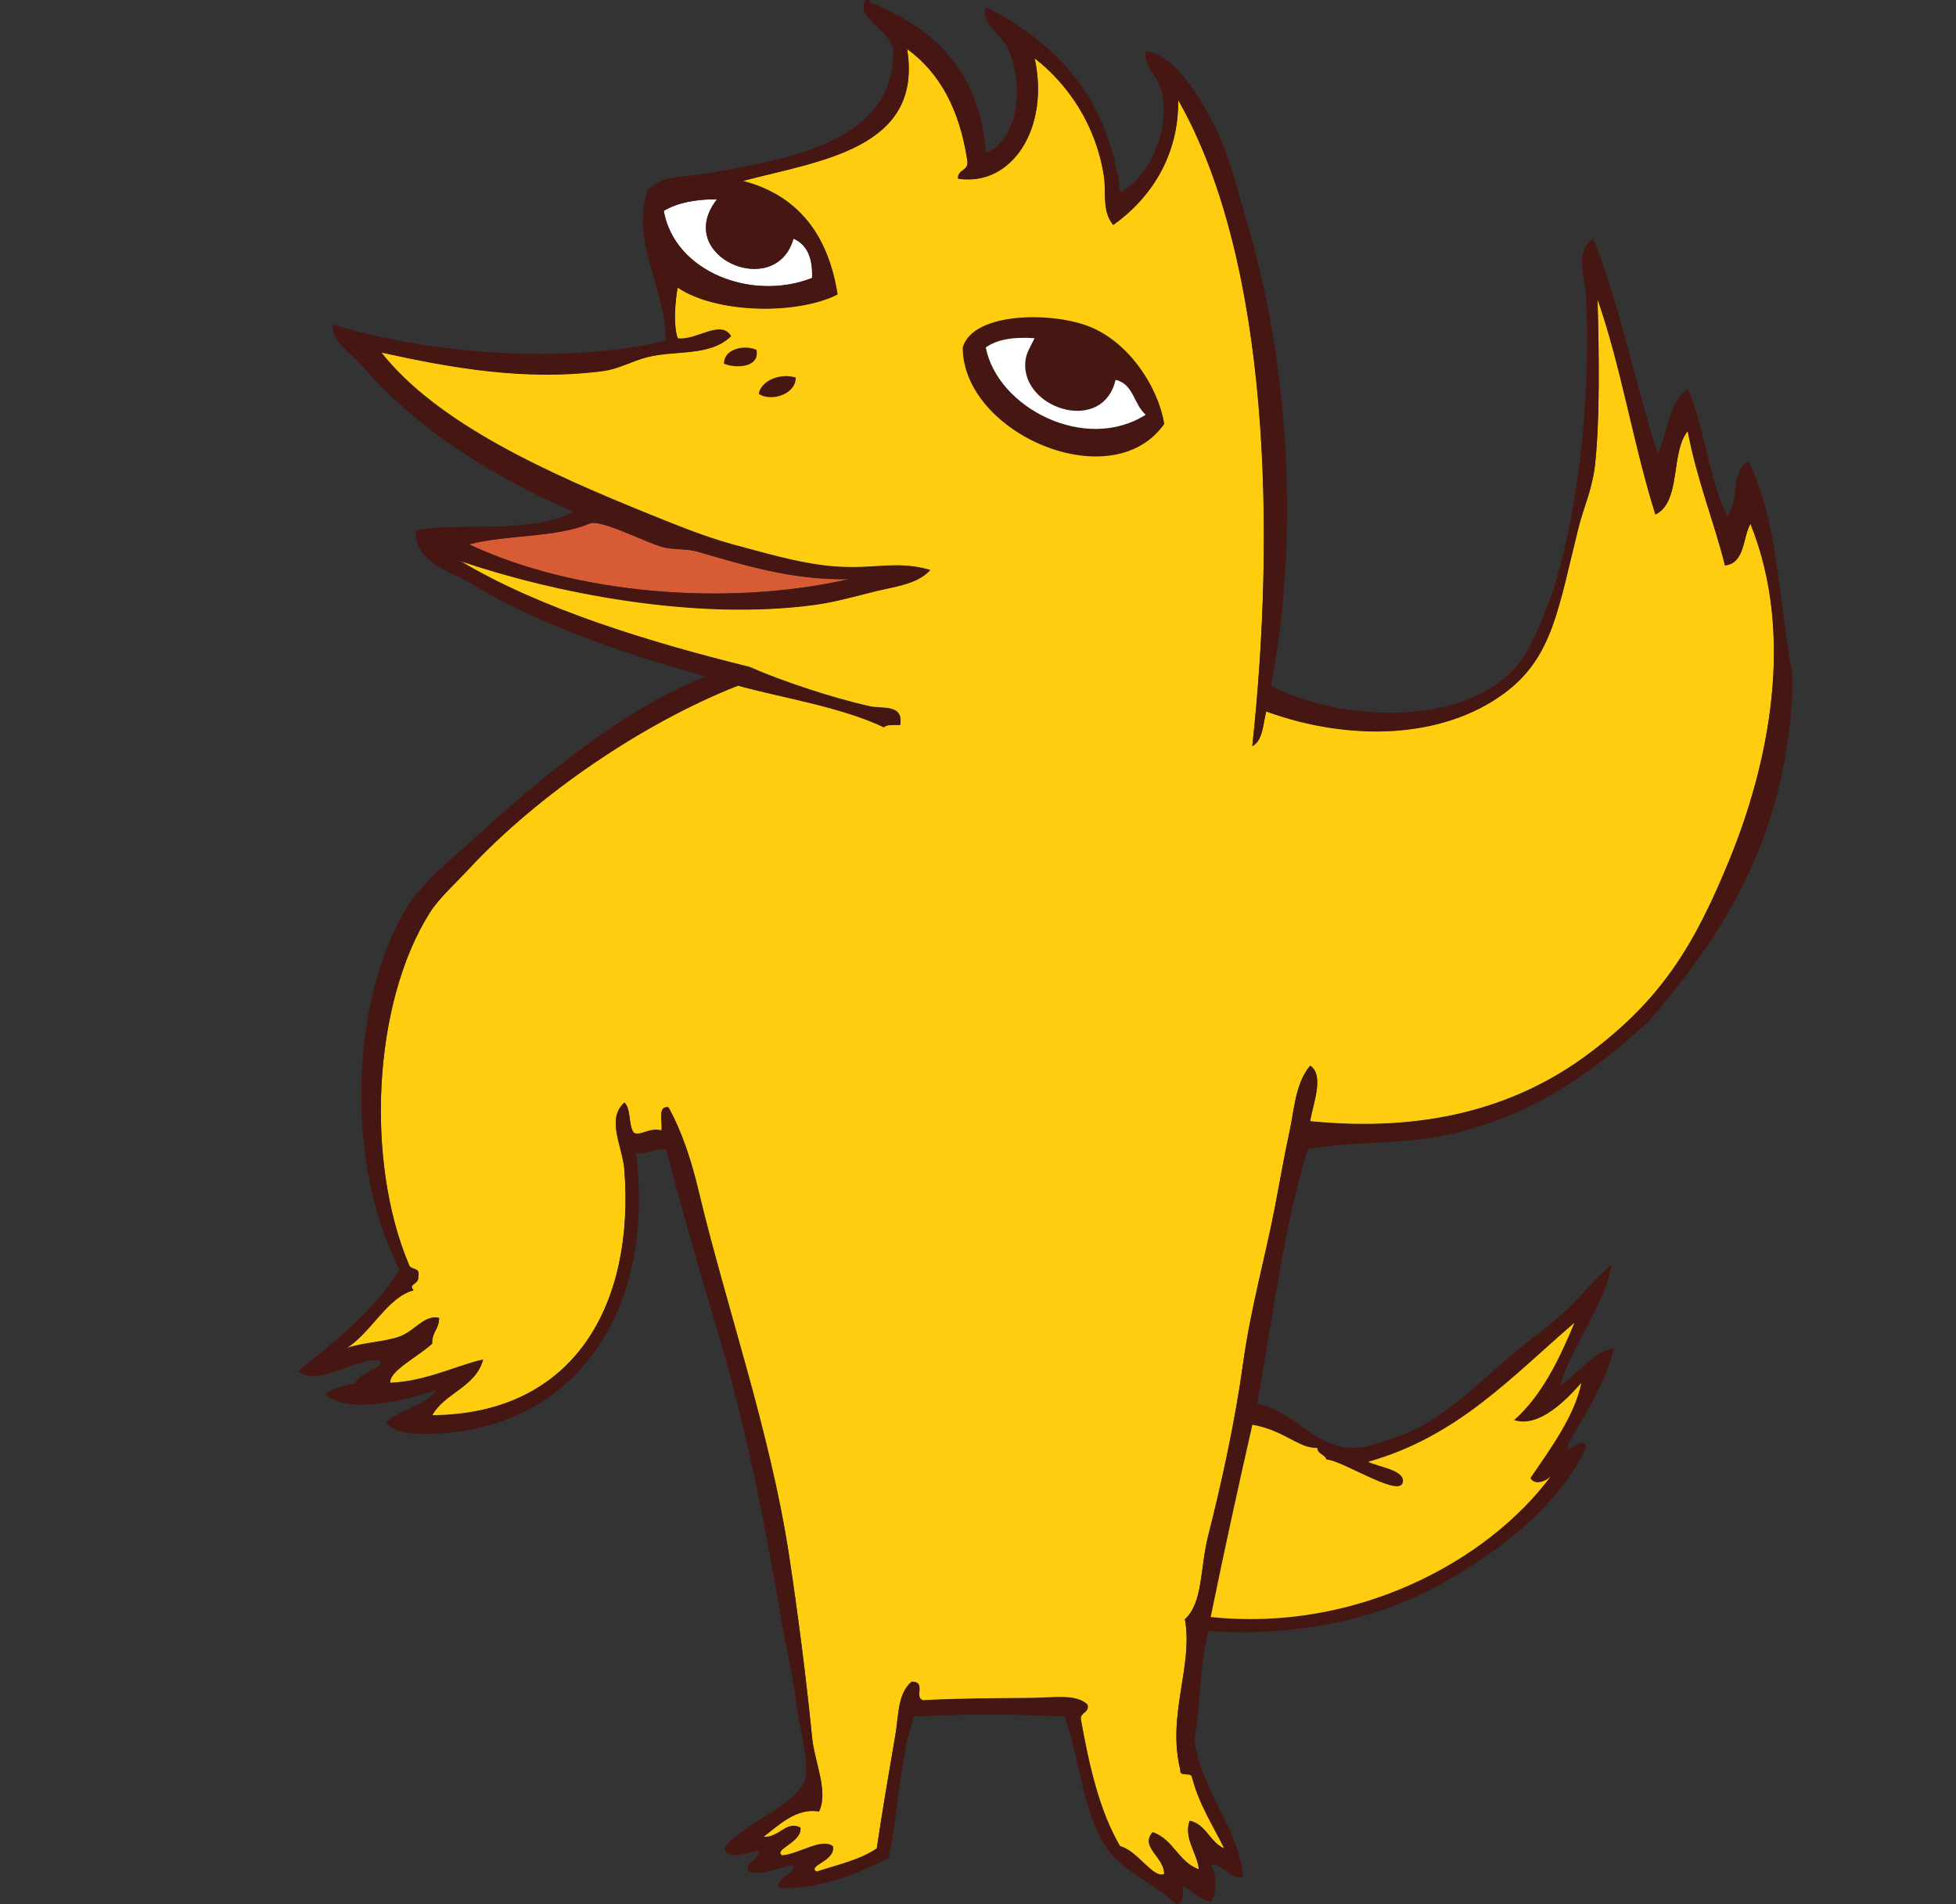 <?xml version="1.0" encoding="utf-8"?>
<!-- Generator: Adobe Illustrator 15.0.2, SVG Export Plug-In . SVG Version: 6.00 Build 0)  -->
<!DOCTYPE svg PUBLIC "-//W3C//DTD SVG 1.1//EN" "http://www.w3.org/Graphics/SVG/1.1/DTD/svg11.dtd">
<svg version="1.1" xmlns="http://www.w3.org/2000/svg" xmlns:xlink="http://www.w3.org/1999/xlink" x="0px" y="0px"
	 width="36.047px" height="35.099px" viewBox="0 0 36.047 35.099" enable-background="new 0 0 36.047 35.099" xml:space="preserve">
<rect x="0" y="0" width="36.047" height="35.099" fill="#333333" stroke="none"/>
<g id="Ebene_1" display="none">
	<g display="inline">
		<path fill-rule="evenodd" clip-rule="evenodd" fill="#461612" d="M16.002,0.261c0.028,0,0.056,0,0.083,0
			c1.192,0.461,2.071,1.235,2.625,2.333c0.409-0.481,0.075-1.385-0.125-1.875c-0.065-0.144-0.271-0.146-0.25-0.375
			c0.579-0.035,0.843,0.599,1.375,0.75c0.085,0.151,0.215,0.257,0.375,0.333c0.479,0.562,0.816,1.267,1.125,2
			c0.674-0.346,0.346-1.413,0.25-2c1.079,0.646,1.575,1.923,1.834,3.333c0.26,1.422,0.383,3.068,0.25,4.501
			c-0.033,0.352-0.178,0.732-0.209,1.125c-0.039,0.509,0.007,1.043-0.041,1.542c-0.011,0.106-0.162,0.457-0.125,0.542
			c0.163,0.372,1.378,0.427,2.083,0.417c1.671-0.025,2.708-0.411,3.792-1.125c0.51-0.335,0.952-0.915,1.459-1.417
			c0.49-0.485,0.901-1.049,1.375-1.542c0.762-0.793,1.64-1.473,2.292-2.125c0.355-0.355,0.569-0.975,1.125-1.042
			c-0.309,1.081-0.842,2.296-1.291,3.375c0.595-0.113,1.168-0.609,1.708-0.917c-0.161,0.769-0.595,1.266-0.875,1.917
			c0.521-0.077,0.753-0.441,1.209-0.583c-0.039,0.655-0.414,1.24-0.667,1.833c-0.52,1.218-1.125,2.33-1.75,3.417
			c-0.326,0.565-0.574,1.161-0.876,1.708c-0.413,0.751-1.098,1.401-1.75,2.042c-1.923,1.89-4.584,2.562-7.501,3.459
			c-0.338,1.037-0.551,2.199-0.75,3.376c0.7,0.324,1.206,0.77,2.209,0.666c1.82-0.187,3.416-1.406,4.667-2.083
			c-0.246,0.754-0.847,1.153-1.209,1.792c0.392-0.013,0.495-0.311,0.876-0.334c0.055,0.53-0.483,0.821-0.667,1.25
			c0.187,0.019,0.389-0.164,0.5-0.083c-0.029,0.369-0.293,0.705-0.542,0.958c-1.083,1.101-2.614,1.93-4.459,2.251
			c-0.637,0.111-1.34,0.129-1.958,0.25c-0.038,0.754-0.365,1.339-0.334,2.042c0.045,1.011,0.927,1.896,0.667,2.709
			c-0.076,0.205-0.216-0.185-0.375-0.167c0,0.139,0,0.277,0,0.417c-0.205,0.089-0.428-0.097-0.459,0.166
			c-0.594-0.268-0.985-0.735-1.458-1.125c-0.324-0.856-0.378-1.983-0.625-2.917c-0.878-0.099-1.939-0.022-2.709,0.125
			c-0.364,0.935-0.179,2.049-0.458,3.001c-0.593,0.364-1.333,0.583-2.167,0.708c-0.154-0.175,0.144-0.165,0.125-0.333
			c-0.314-0.057-0.443,0.213-0.833,0.041c-0.13-0.151,0.082-0.227,0.125-0.333c-0.243-0.009-0.487,0.164-0.708,0.042
			c0.389-0.528,1.003-0.831,1.542-1.209c0.142-1.475-0.129-2.555-0.292-3.792c-0.229-1.747-0.485-2.495-0.667-3.667
			c-0.385-1.243-0.773-2.688-1.125-4.084c-0.574,0.229-1.054,0.682-1.667,1c-0.577,0.299-1.198,0.526-1.792,0.875
			c-1.143,0.671-2.424,1.434-3.751,1.625c-0.746,0.108-2.08,0.107-2.542-0.208c0.022-0.316,0.959-0.064,1.083-0.417
			c-0.752,0.126-1.379-0.054-1.958-0.166C1.483,24.205,1,24.213,0.917,23.889c0.66-0.034,1.133-0.256,1.667-0.416
			c-0.132-0.196-0.389-0.014-0.625,0c-0.217,0.012-0.524-0.021-0.75-0.042C0.771,23.391,0.153,23.377,0,22.973
			c1.178,0.137,2.038-0.514,2.875-1.042c1.645-1.039,3.096-2.424,4.334-3.792c1.749-1.934,3.119-4.269,5.501-5.292
			c-1.526-0.727-3.386-1.141-4.876-1.792c-0.025-0.335-0.374-0.348-0.333-0.75c1.528,0.223,3.459,0.071,4.584-0.583
			c-1.975-1.567-3.787-3.52-4.251-6.459c0.699,0.59,1.272,1.272,2.084,1.75c0.808,0.476,1.651,0.928,2.625,1.25
			C12.487,5.879,12.58,5.581,12.46,5.22c-0.151-0.453-0.635-0.684-0.333-1.333c0.352-0.426,0.922-0.651,1.708-0.708
			c0.924-0.067,2.078-0.594,2.458-1.083c0.387-0.498-0.016-1.355-0.375-1.667C15.888,0.314,16.001,0.344,16.002,0.261z M14.46,3.262
			c0.744,0.512,1.583,1.133,1.458,2.375c-0.88,0.518-2.454,0.266-3.125-0.25c-0.012,0.401,0.055,0.723,0.167,1
			c0.293,0.182,1.178-0.016,1.208,0.292C12.104,6.813,9.895,5.67,8.792,4.595c-0.177-0.173-0.342-0.481-0.5-0.417
			c1.172,2.954,3.293,4.958,6.084,6.293c0.738,0.41,1.667,0.376,2.292,0.875c-0.514,0.337-1.237,0.344-1.917,0.5
			c-0.395,0.091-0.793,0.249-1.208,0.292c-0.764,0.079-1.483-0.181-2.25-0.083c0.714,0.235,1.364,0.595,1.958,0.625
			c0.091,0.035,0.093,0.157,0.208,0.167c0.618,0.138,1.366,0.404,2,0.542c0.201,0.043,0.635-0.046,0.625,0.292
			c-0.829-0.155-1.598-0.29-2.417-0.5c-0.186-0.048-0.411-0.21-0.583-0.208c-0.201,0.002-0.656,0.216-0.833,0.333
			c-0.828,0.551-1.644,1.263-2.292,1.958c-0.679,0.729-1.234,1.568-1.917,2.375c-1.338,1.582-2.854,3.106-4.625,4.167
			c0.044,0.184-0.181,0.097-0.167,0.25c-0.707,0.362-1.332,0.808-2.083,1.125c0.778-0.001,1.69,0.071,2.333-0.125
			C3.686,23,3.81,22.795,4,22.889c-0.016,0.381-0.522,0.522-0.875,0.667c-0.407,0.167-0.885,0.262-1.25,0.417
			c0.804,0.399,2.184-0.025,2.917,0.083c-0.286,0.408-0.8,0.589-1.292,0.792c2.316,0.278,3.644-0.83,5.167-1.542
			c1.325-0.619,2.489-1.368,3.667-2.042c-0.07-0.588-0.458-1.286-0.292-1.834c0.476-0.072,0.187,0.619,0.5,0.709
			c-0.018,0.065-0.131,0.035-0.083,0.166c0.165,1.128,0.663,2.211,1.042,3.376c0.254,0.782,0.268,1.733,0.458,2.625
			c0.187,0.874,0.37,1.738,0.542,2.542c0.279,1.31,0.582,3.282,0.167,4.543c-0.378-0.09-0.835,0.434-1.167,0.666
			c0.328-0.018,0.827-0.266,1-0.166c0.068,0.247-0.455,0.306-0.25,0.417c0.346,0.012,0.558-0.11,0.875-0.125
			c0.145,0.104-0.316,0.279-0.083,0.333c0.443-0.112,0.777-0.334,1.167-0.5c0.061-0.867,0.145-1.613,0.25-2.417
			c0.053-0.402-0.025-0.876,0.25-1.125c0.178,0.1,0.134,0.234,0.167,0.416c0.842-0.068,1.765-0.105,2.542-0.083
			c0.255,0.008,0.612-0.108,0.792,0.167c-0.06,0.187-0.202,0.041-0.333,0.125c0.227,0.796,0.14,1.771,0.416,2.5
			c0.081,0.213,0.357,0.471,0.584,0.667c0.131,0.113,0.407,0.326,0.458,0.25c-0.059-0.22-0.297-0.48-0.208-0.708
			c0.356,0.102,0.386,0.53,0.708,0.666c0.028-0.334-0.271-0.593-0.083-0.833c0.188,0.029,0.348,0.5,0.458,0.333
			c-0.058-0.637-0.42-0.969-0.458-1.625c-0.082-0.057-0.194-0.084-0.208-0.208c0.276-1.568,0.431-3.259,0.583-4.793
			c0.139-1.396,0.639-2.805,0.792-4.125c0.088-0.764,0.153-1.264,0.333-1.959c0.102-0.392,0.092-1.265,0.709-1.167
			c-0.04,0.517-0.421,0.913-0.334,1.417c1.575-0.322,3.189-0.849,4.584-1.5c0.573-0.268,1.108-0.741,1.667-1.125
			c0.578-0.398,1.208-0.766,1.625-1.209c0.378-0.401,0.774-1.028,1.042-1.458c0.118-0.189,0.214-0.403,0.333-0.625
			c0.653-1.21,1.384-2.555,1.959-3.75c0.237-0.494,0.416-1.034,0.625-1.542c0.051-0.123,0.154-0.22,0.208-0.333
			c-0.63,0.175-0.966,0.646-1.5,0.917c0.14-0.875,0.807-1.222,1-2.042c-0.435,0.232-0.819,0.514-1.333,0.667
			c-0.18,0.042-0.13,0.315-0.375,0.292c0.283-1.259,0.91-2.173,1.292-3.334c-0.203-0.052-0.354,0.292-0.5,0.458
			c-0.571,0.651-1.169,1.127-1.792,1.708c-0.534,0.498-0.99,1.148-1.542,1.709c-0.546,0.554-1.119,1.122-1.667,1.625
			c-0.339,0.311-0.812,0.594-1.209,0.708c-1.576,0.456-3.389,0.822-4.917,0.292c-0.105,0.256,0.043,0.765-0.167,0.917
			c-0.245-0.166,0.044-0.822-0.083-1.125c0.449-3.645,0.93-8.233-1-10.585c0.111,0.838-0.246,1.556-0.875,1.792
			c-0.326-0.708-0.763-1.722-1.292-2.375c-0.117-0.145-0.509-0.527-0.583-0.458c0.316,0.787,0.053,2.147-0.792,1.958
			c-0.059-0.184,0.141-0.109,0.125-0.25c-0.506-0.786-1.077-1.729-1.917-2.042C17.52,2.028,15.578,3.068,14.46,3.262z M12.501,4.095
			c0.544,0.927,1.777,1.546,3.167,1.25c-0.188-0.422-0.298-0.924-0.667-1.167C14.76,5.13,13.02,4.524,13.585,3.637
			C13.11,3.675,12.746,3.825,12.501,4.095z M13.21,10.263c-0.255-0.123-0.708-0.364-0.833-0.333
			c-1.162,0.285-2.515,0.867-4.042,0.792c1.636,0.961,5.119,1.158,7.251,0.5C14.622,10.971,14.01,10.646,13.21,10.263z
			 M27.92,25.848c0.196-0.301,0.575-0.656,0.792-0.958c0.051-0.071,0.242-0.3,0.125-0.25c-0.981,0.754-2.386,1.086-3.625,1.583
			c0.211,0.012,0.423,0.021,0.458,0.208c-0.157-0.018-0.195,0.083-0.292,0.125c-0.961-0.245-1.951-0.546-2.667-0.916
			c-0.263,1.214-0.37,2.497-0.5,3.917c0.403,0.021,0.955,0.001,1.375-0.042c2.025-0.205,3.667-1.087,4.751-2.125
			c0.169-0.162,0.368-0.424,0.334-0.542c-0.339,0.015-0.622,0.287-0.917,0.209c0.366-0.426,0.953-0.853,1.125-1.334
			c-0.403,0.139-0.812,0.494-1.292,0.417C27.556,25.901,27.809,25.945,27.92,25.848z"/>
		<path fill-rule="evenodd" clip-rule="evenodd" fill="#FFFFFF" d="M13.585,3.637C13.02,4.524,14.76,5.13,15.002,4.178
			c0.368,0.243,0.478,0.745,0.667,1.167c-1.39,0.296-2.623-0.323-3.167-1.25C12.746,3.825,13.11,3.675,13.585,3.637z"/>
		<path fill-rule="evenodd" clip-rule="evenodd" fill="#461612" d="M21.461,8.096c-0.605,0.716-2.275,0.659-3.125,0.083
			c-0.365-0.248-0.838-0.778-0.917-1c-0.054-0.152-0.057-0.797,0.083-1c0.239-0.345,1.31-0.505,1.959-0.333
			c0.426,0.113,0.859,0.418,1.125,0.667C21,6.899,21.299,7.448,21.461,8.096z M18.002,6.387c0.216,1.218,1.389,1.688,2.875,1.5
			c-0.087-0.455-0.35-0.733-0.584-1.042c-0.3,0.885-1.989,0.455-1.458-0.625C18.429,6.216,18.276,6.235,18.002,6.387z"/>
		<path fill-rule="evenodd" clip-rule="evenodd" fill="#FFFFFF" d="M18.835,6.22c-0.53,1.08,1.159,1.51,1.458,0.625
			c0.234,0.308,0.497,0.586,0.584,1.042c-1.486,0.188-2.659-0.282-2.875-1.5C18.276,6.235,18.429,6.216,18.835,6.22z"/>
		<path fill-rule="evenodd" clip-rule="evenodd" fill="#461612" d="M14.46,6.846c0.03,0.355-0.404,0.448-0.708,0.333
			C13.833,6.923,14.194,6.784,14.46,6.846z"/>
		<path fill-rule="evenodd" clip-rule="evenodd" fill="#461612" d="M14.96,7.637c-0.141,0.256-0.432,0.312-0.792,0.25
			C14.181,7.559,14.872,7.256,14.96,7.637z"/>
		<path fill-rule="evenodd" clip-rule="evenodd" fill="#D75B35" d="M15.585,11.221c-2.133,0.658-5.615,0.461-7.251-0.5
			c1.528,0.075,2.88-0.507,4.042-0.792c0.125-0.031,0.579,0.211,0.833,0.333C14.01,10.646,14.622,10.971,15.585,11.221z"/>
		<path fill-rule="evenodd" clip-rule="evenodd" fill="#FECD0F" d="M16.544,0.803c0.84,0.312,1.411,1.256,1.917,2.042
			c0.016,0.141-0.184,0.066-0.125,0.25c0.845,0.189,1.109-1.171,0.792-1.958c0.074-0.069,0.466,0.314,0.583,0.458
			c0.529,0.653,0.966,1.667,1.292,2.375c0.629-0.236,0.986-0.954,0.875-1.792c1.93,2.352,1.449,6.94,1,10.585
			c0.127,0.303-0.162,0.959,0.083,1.125c0.21-0.152,0.062-0.661,0.167-0.917c1.528,0.531,3.341,0.164,4.917-0.292
			c0.396-0.115,0.87-0.397,1.209-0.708c0.548-0.503,1.121-1.071,1.667-1.625c0.552-0.561,1.008-1.211,1.542-1.709
			c0.623-0.582,1.221-1.057,1.792-1.708c0.146-0.167,0.297-0.511,0.5-0.458c-0.382,1.161-1.009,2.075-1.292,3.334
			c0.245,0.023,0.195-0.249,0.375-0.292c0.514-0.153,0.898-0.435,1.333-0.667c-0.193,0.82-0.86,1.167-1,2.042
			c0.534-0.271,0.87-0.742,1.5-0.917c-0.054,0.113-0.157,0.21-0.208,0.333c-0.209,0.508-0.388,1.048-0.625,1.542
			c-0.575,1.196-1.306,2.54-1.959,3.75c-0.119,0.222-0.215,0.436-0.333,0.625c-0.268,0.431-0.664,1.058-1.042,1.458
			c-0.417,0.443-1.047,0.811-1.625,1.209c-0.559,0.384-1.094,0.857-1.667,1.125c-1.395,0.651-3.009,1.178-4.584,1.5
			c-0.087-0.504,0.294-0.9,0.334-1.417c-0.617-0.098-0.607,0.775-0.709,1.167c-0.18,0.695-0.245,1.195-0.333,1.959
			c-0.153,1.32-0.653,2.729-0.792,4.125c-0.152,1.534-0.307,3.225-0.583,4.793c0.014,0.124,0.126,0.151,0.208,0.208
			c0.038,0.656,0.4,0.988,0.458,1.625c-0.11,0.167-0.27-0.304-0.458-0.333c-0.188,0.24,0.111,0.499,0.083,0.833
			c-0.322-0.136-0.352-0.564-0.708-0.666c-0.089,0.228,0.149,0.488,0.208,0.708c-0.051,0.076-0.327-0.137-0.458-0.25
			c-0.227-0.196-0.503-0.454-0.584-0.667c-0.276-0.729-0.189-1.704-0.416-2.5c0.131-0.084,0.273,0.062,0.333-0.125
			c-0.18-0.275-0.537-0.159-0.792-0.167c-0.777-0.022-1.7,0.015-2.542,0.083c-0.033-0.182,0.011-0.316-0.167-0.416
			c-0.275,0.249-0.197,0.723-0.25,1.125c-0.105,0.804-0.189,1.55-0.25,2.417c-0.39,0.166-0.724,0.388-1.167,0.5
			c-0.233-0.054,0.229-0.229,0.083-0.333c-0.318,0.015-0.529,0.137-0.875,0.125c-0.205-0.111,0.318-0.17,0.25-0.417
			c-0.173-0.1-0.672,0.148-1,0.166c0.332-0.232,0.789-0.756,1.167-0.666c0.416-1.261,0.113-3.233-0.167-4.543
			c-0.172-0.804-0.355-1.668-0.542-2.542c-0.191-0.892-0.204-1.843-0.458-2.625c-0.378-1.165-0.877-2.248-1.042-3.376
			c-0.048-0.131,0.065-0.101,0.083-0.166c-0.313-0.09-0.024-0.781-0.5-0.709c-0.166,0.548,0.222,1.246,0.292,1.834
			c-1.178,0.674-2.342,1.423-3.667,2.042c-1.524,0.712-2.851,1.82-5.167,1.542c0.492-0.203,1.006-0.384,1.292-0.792
			c-0.733-0.108-2.113,0.316-2.917-0.083c0.365-0.155,0.843-0.25,1.25-0.417C3.478,23.412,3.984,23.27,4,22.889
			C3.81,22.795,3.686,23,3.5,23.056c-0.644,0.196-1.555,0.124-2.333,0.125c0.752-0.317,1.376-0.763,2.083-1.125
			c-0.014-0.153,0.211-0.066,0.167-0.25c1.771-1.062,3.288-2.586,4.625-4.167c0.683-0.807,1.238-1.647,1.917-2.375
			c0.648-0.696,1.464-1.407,2.292-1.958c0.177-0.118,0.633-0.332,0.833-0.333c0.172-0.001,0.398,0.161,0.583,0.208
			c0.819,0.21,1.588,0.345,2.417,0.5c0.01-0.337-0.424-0.248-0.625-0.292c-0.634-0.138-1.382-0.404-2-0.542
			c-0.116-0.009-0.118-0.132-0.208-0.167c-0.594-0.03-1.244-0.39-1.958-0.625c0.768-0.098,1.487,0.162,2.25,0.083
			c0.415-0.042,0.814-0.201,1.208-0.292c0.679-0.156,1.402-0.163,1.917-0.5c-0.625-0.499-1.554-0.465-2.292-0.875
			c-2.791-1.335-4.913-3.339-6.084-6.293c0.158-0.064,0.323,0.244,0.5,0.417c1.103,1.075,3.312,2.218,5.376,2.083
			c-0.031-0.308-0.915-0.109-1.208-0.292c-0.112-0.277-0.179-0.599-0.167-1c0.672,0.516,2.246,0.768,3.125,0.25
			c0.125-1.243-0.715-1.864-1.458-2.375C15.578,3.068,17.52,2.028,16.544,0.803z M20.586,6.512
			c-0.266-0.249-0.699-0.554-1.125-0.667c-0.649-0.172-1.72-0.011-1.959,0.333c-0.14,0.203-0.137,0.848-0.083,1
			c0.078,0.223,0.551,0.752,0.917,1c0.85,0.576,2.52,0.633,3.125-0.083C21.299,7.448,21,6.899,20.586,6.512z M13.751,7.179
			c0.305,0.115,0.738,0.022,0.708-0.333C14.194,6.784,13.833,6.923,13.751,7.179z M14.168,7.887c0.36,0.062,0.651,0.006,0.792-0.25
			C14.872,7.256,14.181,7.559,14.168,7.887z"/>
		<path fill-rule="evenodd" clip-rule="evenodd" fill="#FECD0F" d="M27.587,26.14c0.48,0.077,0.889-0.278,1.292-0.417
			c-0.172,0.481-0.759,0.908-1.125,1.334c0.295,0.078,0.578-0.194,0.917-0.209c0.034,0.118-0.165,0.38-0.334,0.542
			c-1.084,1.038-2.726,1.92-4.751,2.125c-0.42,0.043-0.972,0.062-1.375,0.042c0.13-1.42,0.237-2.703,0.5-3.917
			c0.716,0.37,1.706,0.671,2.667,0.916c0.097-0.042,0.135-0.143,0.292-0.125c-0.035-0.187-0.247-0.196-0.458-0.208
			c1.239-0.497,2.644-0.829,3.625-1.583c0.117-0.05-0.074,0.179-0.125,0.25c-0.217,0.302-0.596,0.657-0.792,0.958
			C27.809,25.945,27.556,25.901,27.587,26.14z"/>
	</g>
</g>
<g id="Ebene_2">
	<g>
		<path fill-rule="evenodd" clip-rule="evenodd" fill="#FFFFFF" d="M13.214,3.673c-0.825,1.051,1.084,1.878,1.409,0.726
			c0.248,0.107,0.358,0.353,0.342,0.725c-1.111,0.438-2.534-0.114-2.733-1.238C12.483,3.738,12.815,3.671,13.214,3.673z"/>
		<path fill-rule="evenodd" clip-rule="evenodd" fill="#461612" d="M21.456,7.814c-0.961,1.367-3.712,0.18-3.714-1.41
			c0.174-0.61,1.466-0.665,2.22-0.427C20.782,6.237,21.349,7.137,21.456,7.814z M18.167,6.405c0.219,1.118,1.839,1.945,2.947,1.239
			c-0.217-0.181-0.225-0.573-0.555-0.641c-0.229,0.981-1.648,0.563-1.666-0.256c-0.004-0.218,0.076-0.308,0.172-0.513
			C18.68,6.206,18.374,6.256,18.167,6.405z"/>
		<path fill-rule="evenodd" clip-rule="evenodd" fill="#FFFFFF" d="M19.065,6.234c-0.096,0.205-0.176,0.294-0.172,0.513
			c0.018,0.819,1.438,1.237,1.666,0.256c0.33,0.068,0.338,0.46,0.555,0.641c-1.107,0.707-2.728-0.121-2.947-1.239
			C18.374,6.256,18.68,6.206,19.065,6.234z"/>
		<path fill-rule="evenodd" clip-rule="evenodd" fill="#461612" d="M13.941,6.448c0.066,0.333-0.38,0.347-0.599,0.256
			C13.338,6.433,13.711,6.346,13.941,6.448z"/>
		<path fill-rule="evenodd" clip-rule="evenodd" fill="#461612" d="M14.666,6.96c-0.002,0.322-0.471,0.448-0.683,0.299
			C14.028,6.998,14.411,6.872,14.666,6.96z"/>
		<path fill-rule="evenodd" clip-rule="evenodd" fill="#D75B35" d="M15.648,10.675c-2.263,0.515-5.074,0.27-7.003-0.641
			c0.685-0.182,1.606-0.12,2.22-0.384c0.197-0.085,0.982,0.324,1.324,0.427c0.211,0.064,0.453,0.032,0.641,0.085
			C13.723,10.417,14.591,10.697,15.648,10.675z"/>
		<path fill-rule="evenodd" clip-rule="evenodd" fill="#FECD0F" d="M8.475,10.333c1.725,0.586,4.325,1.108,6.533,0.812
			c0.382-0.051,0.778-0.165,1.152-0.257c0.34-0.083,0.749-0.126,0.983-0.384c-0.669-0.196-1.085,0.024-1.964-0.085
			c-0.537-0.067-1.104-0.233-1.666-0.384c-0.494-0.133-1.025-0.348-1.537-0.555c-1.861-0.755-3.906-1.664-4.952-2.989
			c1.259,0.277,2.654,0.535,4.099,0.342c0.291-0.04,0.53-0.188,0.812-0.256c0.525-0.13,1.153-0.008,1.538-0.385
			c-0.19-0.315-0.646,0.091-0.983,0.042c-0.084-0.238-0.047-0.694,0-0.939c0.699,0.474,2.18,0.512,2.946,0.128
			c-0.174-1.106-0.734-1.828-1.75-2.092c1.43-0.376,3.333-0.592,3.031-2.434c0.612,0.441,0.972,1.135,1.11,2.049
			c0.039,0.209-0.179,0.163-0.171,0.342c1.004,0.153,1.694-0.946,1.411-2.22c0.617,0.477,1.135,1.231,1.279,2.177
			c0.045,0.296-0.041,0.647,0.172,0.896c0.678-0.48,1.211-1.264,1.195-2.305c1.709,2.999,1.787,8.033,1.367,11.913
			c0.195-0.104,0.195-0.4,0.256-0.641c1.504,0.549,3.236,0.525,4.398-0.342c0.889-0.663,0.984-1.56,1.365-3.074
			c0.086-0.337,0.252-0.698,0.299-1.153c0.086-0.821,0.074-1.968,0.043-3.031c0.438,1.243,0.664,2.695,1.068,3.971
			c0.48-0.232,0.273-1.149,0.596-1.538c0.164,0.89,0.475,1.635,0.686,2.477c0.369-0.043,0.322-0.503,0.469-0.769
			c0.832,2.06,0.332,4.438-0.385,6.191c-0.668,1.637-1.283,2.599-2.604,3.587c-1.344,1.002-3.02,1.447-5.125,1.238
			c0.035-0.277,0.275-0.844,0-1.025c-0.279,0.336-0.291,0.816-0.385,1.238c-0.094,0.432-0.17,0.875-0.256,1.324
			c-0.188,0.988-0.447,1.863-0.598,2.945c-0.141,1.023-0.385,2.154-0.641,3.16c-0.15,0.596-0.092,1.229-0.428,1.537
			c0.158,0.85-0.336,1.77-0.084,2.775c-0.021,0.135,0.195,0.033,0.213,0.129c0.131,0.51,0.389,0.893,0.598,1.322
			c-0.27-0.113-0.326-0.439-0.639-0.512c-0.117,0.312,0.139,0.594,0.17,0.896c-0.381-0.131-0.469-0.557-0.854-0.684
			c-0.24,0.271,0.223,0.457,0.213,0.77c-0.199,0.094-0.498-0.438-0.812-0.512c-0.379-0.646-0.57-1.479-0.725-2.35
			c-0.002-0.129,0.152-0.102,0.127-0.256c-0.201-0.207-0.623-0.131-1.023-0.127c-0.696,0.006-1.373,0.008-2.007,0.043
			c-0.18-0.041,0.066-0.348-0.213-0.342c-0.259,0.207-0.241,0.639-0.3,0.982c-0.11,0.643-0.233,1.357-0.343,2.09
			c-0.303,0.209-0.722,0.303-1.109,0.428c-0.186-0.113,0.358-0.199,0.299-0.469c-0.208-0.158-0.631,0.15-0.938,0.17
			c-0.161-0.117,0.374-0.242,0.341-0.512c-0.263-0.137-0.395,0.193-0.683,0.17c0.271-0.207,0.607-0.545,1.025-0.469
			c0.18-0.357-0.083-0.916-0.128-1.367c-0.108-1.096-0.268-2.332-0.427-3.373c-0.347-2.27-1.163-4.588-1.665-6.703
			c-0.129-0.543-0.3-1.076-0.555-1.537c-0.209-0.025-0.103,0.268-0.128,0.428c-0.234-0.059-0.396,0.115-0.513,0.041
			c-0.099-0.143-0.045-0.438-0.17-0.555c-0.341,0.305-0.033,0.807,0,1.238c0.189,2.445-0.892,4.506-3.543,4.527
			c0.234-0.422,0.796-0.514,0.939-1.027c-0.451,0.094-1.05,0.402-1.708,0.428c-0.047-0.209,0.544-0.506,0.77-0.725
			c-0.01-0.209,0.13-0.27,0.127-0.471c-0.27-0.066-0.447,0.242-0.726,0.342c-0.298,0.107-0.659,0.105-0.982,0.215
			c0.457-0.287,0.761-0.947,1.238-1.068c-0.116-0.117,0.111-0.105,0.085-0.256c0.046-0.176-0.147-0.109-0.171-0.215
			c-0.802-1.898-0.671-4.816,0.385-6.49c0.163-0.26,0.467-0.534,0.726-0.812c1.267-1.361,3.193-2.68,4.953-3.373
			c0.792,0.219,1.917,0.395,2.69,0.768c0.055-0.059,0.186-0.041,0.299-0.042c0.064-0.389-0.33-0.292-0.555-0.342
			c-0.685-0.151-1.624-0.462-2.221-0.726C12.002,11.844,9.979,11.236,8.475,10.333z M19.962,5.978
			c-0.754-0.238-2.046-0.184-2.22,0.427c0.002,1.589,2.753,2.777,3.714,1.41C21.349,7.137,20.782,6.237,19.962,5.978z M13.342,6.704
			c0.219,0.091,0.665,0.076,0.599-0.256C13.711,6.346,13.338,6.433,13.342,6.704z M13.983,7.259
			c0.211,0.149,0.681,0.023,0.683-0.299C14.411,6.872,14.028,6.998,13.983,7.259z"/>
		<path fill-rule="evenodd" clip-rule="evenodd" fill="#461612" d="M15.947,0c0.028,0,0.058,0,0.086,0c0,0.015,0,0.029,0,0.042
			c1.166,0.47,2.024,1.249,2.135,2.776c0.545-0.198,0.734-1.146,0.427-1.879c-0.13-0.311-0.542-0.516-0.427-0.811
			c1.3,0.663,2.263,1.665,2.476,3.416c0.473-0.237,0.928-1.056,0.77-1.836c-0.066-0.323-0.348-0.466-0.299-0.769
			c0.568,0.089,1.018,0.884,1.281,1.41c0.264,0.523,0.408,1.152,0.598,1.792c0.785,2.653,0.941,5.876,0.428,8.498
			c1.391,0.728,3.891,0.762,4.697-0.599c0.219-0.369,0.49-1.037,0.639-1.622c0.365-1.42,0.555-3.2,0.471-4.954
			c-0.018-0.364-0.225-0.799,0.129-1.067c0.5,1.221,0.771,2.672,1.195,3.971c0.184-0.398,0.199-0.967,0.553-1.196
			c0.314,0.712,0.383,1.668,0.727,2.349c0.225-0.338,0.062-0.833,0.385-1.025c0.535,1.044,0.568,2.593,0.811,3.928
			c0,0.142,0,0.284,0,0.427c-0.168,2.706-1.32,4.431-2.646,5.977c-1.074,0.984-2.305,1.863-3.971,2.137
			c-0.766,0.125-1.498,0.076-2.307,0.213c-0.451,1.402-0.666,3.258-0.939,4.697c0.688,0.133,1.031,0.775,1.709,0.811
			c0.303,0.018,0.785-0.158,1.111-0.297c0.648-0.281,1.303-0.928,1.92-1.453c0.324-0.275,0.652-0.496,0.939-0.768
			c0.322-0.307,0.57-0.623,0.854-0.855c-0.117,0.74-0.764,1.539-0.939,2.221c0.318-0.209,0.635-0.646,0.982-0.682
			c-0.121,0.594-0.553,1.238-0.854,1.791c-0.01,0.213,0.279-0.227,0.342,0.043c-0.51,1.078-1.59,1.908-2.691,2.52
			c-1.17,0.652-2.703,0.973-4.27,0.855c-0.156,0.596-0.145,1.363-0.256,2.006c0.137,0.977,0.816,1.629,0.896,2.52
			c-0.186,0.102-0.445-0.285-0.596-0.213c0.109,0.145,0.125,0.545,0,0.682c-0.221-0.051-0.336-0.205-0.514-0.297
			c-0.006,0.15,0.031,0.342-0.129,0.34c-0.406-0.4-1.018-0.602-1.324-1.109c-0.391-0.652-0.445-1.531-0.725-2.35
			c-0.979-0.045-1.749-0.051-2.776,0c-0.265,0.76-0.284,1.768-0.47,2.605c-0.541,0.287-1.289,0.588-2.007,0.555
			c-0.142-0.154,0.426-0.344,0.214-0.426c-0.221,0.059-0.555,0.201-0.769,0.127c-0.137-0.18,0.18-0.197,0.171-0.385
			c-0.225,0.014-0.533,0.191-0.641-0.043c0.269-0.418,1.367-0.809,1.494-1.279c0.079-0.285-0.108-0.961-0.17-1.451
			c-0.06-0.479-0.189-1.016-0.255-1.41c-0.344-2.031-0.689-3.721-1.196-5.424c-0.345-1.156-0.655-2.232-0.939-3.33
			c-0.217-0.004-0.338,0.09-0.555,0.086c0.368,3.01-1.222,5.135-3.843,5.166c-0.29,0.004-0.602-0.01-0.769-0.213
			c0.269-0.244,0.721-0.305,0.939-0.598c-0.485,0.16-1.567,0.473-2.05,0.086c0.117-0.141,0.357-0.154,0.555-0.215
			c0.054-0.184,0.595-0.303,0.427-0.428c-0.521,0.004-1.101,0.494-1.495,0.215c0.695-0.559,1.401-1.104,1.878-1.879
			c-0.995-1.896-0.925-4.939,0.128-6.662c0.272-0.445,0.753-0.835,1.195-1.238c1.263-1.151,2.749-2.401,4.313-3.031
			c-1.531-0.428-3.098-0.967-4.313-1.708c-0.378-0.231-1.053-0.388-1.024-0.982c0.719-0.16,2.06,0.084,2.903-0.341
			C9.036,8.769,7.625,7.868,6.639,6.704C6.456,6.489,6.109,6.302,6.126,5.978c1.668,0.523,4.238,0.763,6.148,0.299
			c-0.025-1.036-0.651-1.781-0.341-2.776c0.314-0.29,0.643-0.223,1.068-0.299c1.51-0.27,3.512-0.568,3.458-2.306
			C16.384,0.546,15.759,0.335,15.947,0z M13.812,12.298c0.597,0.264,1.536,0.574,2.221,0.726c0.225,0.05,0.619-0.047,0.555,0.342
			c-0.113,0.001-0.244-0.017-0.299,0.042c-0.773-0.373-1.897-0.549-2.69-0.768c-1.76,0.693-3.686,2.012-4.953,3.373
			c-0.259,0.277-0.562,0.552-0.726,0.812c-1.056,1.673-1.187,4.591-0.385,6.49c0.024,0.105,0.217,0.039,0.171,0.215
			c0.025,0.15-0.202,0.139-0.085,0.256c-0.478,0.121-0.781,0.781-1.238,1.068c0.323-0.109,0.684-0.107,0.982-0.215
			c0.279-0.1,0.457-0.408,0.726-0.342c0.002,0.201-0.138,0.262-0.127,0.471c-0.226,0.219-0.817,0.516-0.77,0.725
			c0.659-0.025,1.258-0.334,1.708-0.428c-0.143,0.514-0.705,0.605-0.939,1.027c2.651-0.021,3.732-2.082,3.543-4.527
			c-0.033-0.432-0.341-0.934,0-1.238c0.125,0.117,0.072,0.412,0.17,0.555c0.117,0.074,0.279-0.1,0.513-0.041
			c0.026-0.16-0.081-0.453,0.128-0.428c0.255,0.461,0.426,0.994,0.555,1.537c0.502,2.115,1.318,4.434,1.665,6.703
			c0.159,1.041,0.319,2.277,0.427,3.373c0.045,0.451,0.308,1.01,0.128,1.367c-0.417-0.076-0.753,0.262-1.025,0.469
			c0.289,0.023,0.42-0.307,0.683-0.17c0.033,0.27-0.502,0.395-0.341,0.512c0.307-0.02,0.731-0.328,0.938-0.17
			c0.06,0.27-0.484,0.355-0.299,0.469c0.387-0.125,0.806-0.219,1.109-0.428c0.109-0.732,0.232-1.447,0.343-2.09
			c0.059-0.344,0.041-0.775,0.3-0.982c0.279-0.006,0.033,0.301,0.213,0.342c0.635-0.035,1.312-0.037,2.007-0.043
			c0.4-0.004,0.822-0.08,1.023,0.127c0.025,0.154-0.129,0.127-0.127,0.256c0.154,0.871,0.346,1.703,0.725,2.35
			c0.314,0.074,0.613,0.605,0.812,0.512c0.01-0.312-0.453-0.498-0.213-0.77c0.385,0.127,0.473,0.553,0.854,0.684
			c-0.031-0.303-0.287-0.584-0.17-0.896c0.312,0.072,0.369,0.398,0.639,0.512c-0.209-0.43-0.467-0.812-0.598-1.322
			c-0.018-0.096-0.234,0.006-0.213-0.129c-0.252-1.006,0.242-1.926,0.084-2.775c0.336-0.309,0.277-0.941,0.428-1.537
			c0.256-1.006,0.5-2.137,0.641-3.16c0.15-1.082,0.41-1.957,0.598-2.945c0.086-0.449,0.162-0.893,0.256-1.324
			c0.094-0.422,0.105-0.902,0.385-1.238c0.275,0.182,0.035,0.748,0,1.025c2.105,0.209,3.781-0.236,5.125-1.238
			c1.32-0.988,1.936-1.951,2.604-3.587c0.717-1.753,1.217-4.131,0.385-6.191c-0.146,0.265-0.1,0.726-0.469,0.769
			c-0.211-0.841-0.521-1.587-0.686-2.477c-0.322,0.388-0.115,1.306-0.596,1.538c-0.404-1.276-0.631-2.728-1.068-3.971
			c0.031,1.063,0.043,2.21-0.043,3.031c-0.047,0.455-0.213,0.816-0.299,1.153c-0.381,1.514-0.477,2.411-1.365,3.074
			c-1.162,0.867-2.895,0.891-4.398,0.342c-0.061,0.24-0.061,0.537-0.256,0.641c0.42-3.879,0.342-8.914-1.367-11.913
			c0.016,1.041-0.518,1.825-1.195,2.305c-0.213-0.249-0.127-0.601-0.172-0.896c-0.145-0.946-0.662-1.701-1.279-2.177
			c0.283,1.274-0.407,2.374-1.411,2.22c-0.008-0.179,0.21-0.132,0.171-0.342c-0.139-0.915-0.498-1.608-1.11-2.049
			c0.302,1.841-1.601,2.058-3.031,2.434c1.016,0.265,1.576,0.986,1.75,2.092c-0.766,0.384-2.247,0.346-2.946-0.128
			c-0.047,0.245-0.084,0.701,0,0.939c0.337,0.048,0.793-0.357,0.983-0.042c-0.385,0.377-1.013,0.254-1.538,0.385
			c-0.281,0.069-0.521,0.217-0.812,0.256c-1.444,0.193-2.84-0.064-4.099-0.342c1.046,1.326,3.091,2.234,4.952,2.989
			c0.512,0.207,1.043,0.422,1.537,0.555c0.562,0.151,1.129,0.317,1.666,0.384c0.879,0.109,1.295-0.111,1.964,0.085
			c-0.234,0.258-0.644,0.302-0.983,0.384c-0.374,0.092-0.77,0.206-1.152,0.257c-2.208,0.297-4.809-0.225-6.533-0.812
			C9.979,11.236,12.002,11.844,13.812,12.298z M12.232,3.886c0.199,1.124,1.622,1.675,2.733,1.238
			c0.016-0.372-0.094-0.618-0.342-0.725c-0.325,1.152-2.234,0.325-1.409-0.726C12.815,3.671,12.483,3.738,12.232,3.886z
			 M12.83,10.162c-0.188-0.053-0.429-0.021-0.641-0.085c-0.341-0.103-1.127-0.512-1.324-0.427c-0.614,0.264-1.535,0.202-2.22,0.384
			c1.929,0.911,4.74,1.156,7.003,0.641C14.591,10.697,13.723,10.417,12.83,10.162z M25.854,27.285
			c0.016,0.383-1.096-0.365-1.41-0.383c-0.031-0.098-0.162-0.094-0.17-0.215c-0.336,0.02-0.604-0.324-1.195-0.426
			c-0.258,1.137-0.504,2.254-0.768,3.543c2.658,0.283,5.102-1.014,6.275-2.604c-0.076,0.094-0.301,0.195-0.383,0.043
			c0.352-0.516,0.816-1.146,0.938-1.752c-0.277,0.312-0.779,0.834-1.238,0.684c0.512-0.455,0.826-1.111,1.111-1.793
			c-1.143,0.98-2.146,2.098-3.803,2.562C25.425,27.041,25.845,27.095,25.854,27.285z"/>
		<path fill-rule="evenodd" clip-rule="evenodd" fill="#FECD0F" d="M25.212,26.945c1.656-0.465,2.66-1.582,3.803-2.562
			c-0.285,0.682-0.6,1.338-1.111,1.793c0.459,0.15,0.961-0.371,1.238-0.684c-0.121,0.605-0.586,1.236-0.938,1.752
			c0.082,0.152,0.307,0.051,0.383-0.043c-1.174,1.59-3.617,2.887-6.275,2.604c0.264-1.289,0.51-2.406,0.768-3.543
			c0.592,0.102,0.859,0.445,1.195,0.426c0.008,0.121,0.139,0.117,0.17,0.215c0.314,0.018,1.426,0.766,1.41,0.383
			C25.845,27.095,25.425,27.041,25.212,26.945z"/>
	</g>
</g>
</svg>
